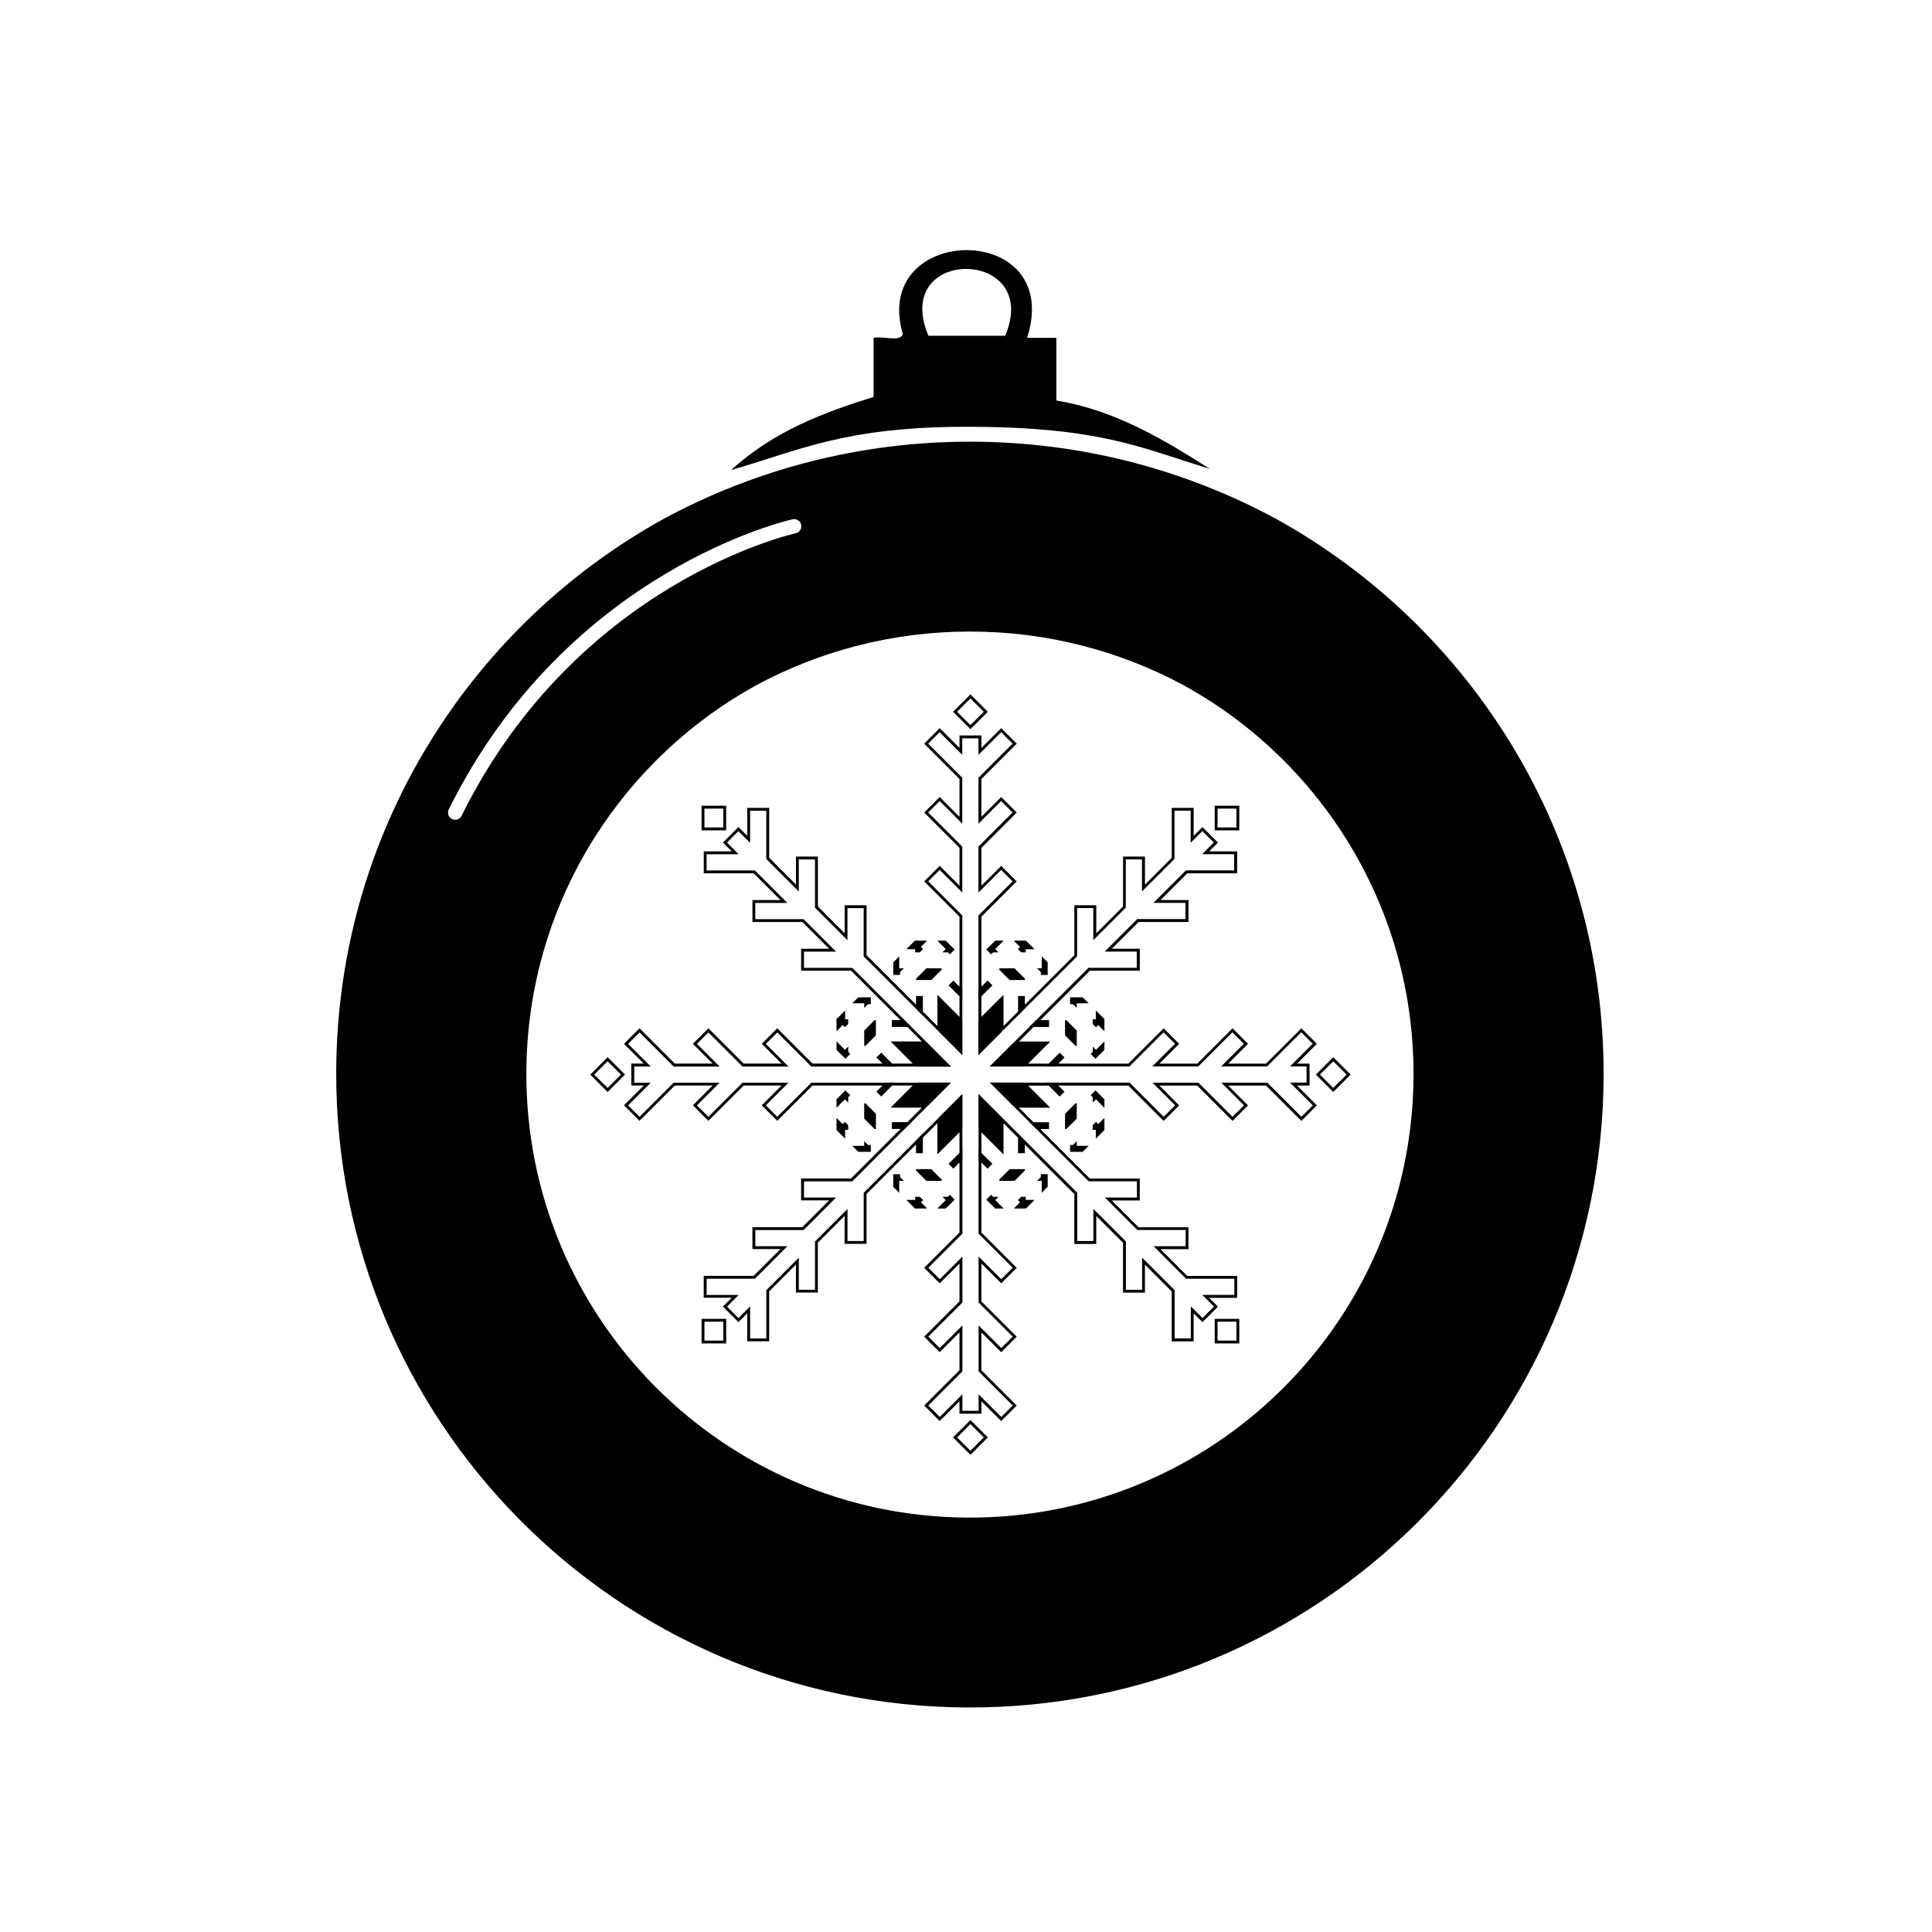 <?xml version="1.0" encoding="UTF-8"?>
<!-- The Best Svg Icon site in the world: iconSvg.co, Visit us! https://iconsvg.co -->
<svg fill="#000000" width="800px" height="800px" version="1.1" viewBox="144 144 512 512" xmlns="http://www.w3.org/2000/svg">
 <g>
  <path d="m393.66 400.86-0.246-0.246h-3.898l-2.758 2.758v0.348h4.043z"/>
  <path d="m413.73 395.51 0.871 0.871h1.234v-0.824h2.332l-2.281-2.277h-3.223l1.648 1.645z"/>
  <path d="m407.2 396.38h1.422l-0.871-0.871 2.231-2.231h-2.238l-2.359 2.359 1.281 1.277z"/>
  <path d="m386.53 396.38h1.23l0.875-0.871-0.582-0.586 1.648-1.645h-3.227l-2.277 2.277h2.332z"/>
  <path d="m393.75 396.38h1.418l0.539 0.535 1.281-1.277-2.359-2.359h-2.238l2.231 2.231z"/>
  <path d="m393.41 456.94 0.246-0.242-2.859-2.859h-4.043v0.348l2.758 2.754z"/>
  <path d="m429.35 421.01v-3.898l-2.758-2.758h-0.344v4.043l2.859 2.859z"/>
  <path d="m368.79 421.34-0.871 0.871-2.231-2.231v2.238l2.359 2.359 1.277-1.281-0.535-0.535z"/>
  <path d="m419.84 402.37h1.809v-3.332l-1.582-1.582v3.152h-1.234l1.008 1.004z"/>
  <path d="m382.53 401.61 1.008-1.004h-1.238v-3.152l-1.578 1.582v3.332h1.809z"/>
  <path d="m429.35 411.12v-1.234h3.152l-1.578-1.582h-3.34v1.812h0.762z"/>
  <path d="m367.33 441.9-1.648-1.648v3.227l2.281 2.277v-2.332h0.82v-1.234l-0.871-0.871z"/>
  <path d="m365.68 435.33v2.238l2.231-2.231 0.871 0.871v-1.418l0.535-0.539-1.277-1.281z"/>
  <path d="m367.91 416.23 0.871-0.871v-1.23h-0.82v-2.336l-2.281 2.281v3.227l1.648-1.648z"/>
  <path d="m412.85 456.94 2.758-2.754v-0.348h-4.043l-2.859 2.859 0.246 0.242z"/>
  <path d="m415.61 403.37-2.758-2.758h-3.898l-0.246 0.246 2.859 2.859h4.043z"/>
  <path d="m429.35 436.54-0.242-0.242-2.859 2.856v4.047h0.344l2.758-2.758z"/>
  <path d="m419.84 455.93-1.008 1.004h1.234v3.156l1.582-1.582v-3.336h-1.809z"/>
  <path d="m408.62 461.17h-1.422l-0.535-0.539-1.281 1.281 2.359 2.359h2.238l-2.231-2.231z"/>
  <path d="m415.84 461.17h-1.234l-0.871 0.871 0.582 0.582-1.648 1.648h3.223l2.281-2.281h-2.332z"/>
  <path d="m429.35 446.43-1.004 1.004h-0.762v1.812h3.34l1.582-1.586h-3.156z"/>
  <path d="m434.4 414.12h-0.824v1.23l0.871 0.871 0.582-0.578 1.652 1.648v-3.227l-2.281-2.281z"/>
  <path d="m433.58 421.34v1.422l-0.535 0.535 1.277 1.281 2.363-2.359v-2.238l-2.234 2.231z"/>
  <path d="m433.04 434.25 0.535 0.535v1.418l0.871-0.871 2.234 2.231v-2.238l-2.363-2.359z"/>
  <path d="m434.45 441.32-0.871 0.871v1.234h0.824v2.332l2.281-2.277v-3.227l-1.652 1.648z"/>
  <path d="m382.53 455.18h-1.809v3.336l1.578 1.582v-3.156h1.238l-1.008-1.004z"/>
  <path d="m373.02 417.11v3.898l0.242 0.242 2.859-2.856v-4.043h-0.348z"/>
  <path d="m373.02 436.54v3.902l2.754 2.758h0.348v-4.047l-2.859-2.856z"/>
  <path d="m373.02 411.12 1.004-1.004h0.758v-1.812h-3.336l-1.582 1.582h3.156z"/>
  <path d="m373.02 446.43v1.23h-3.156l1.582 1.586h3.336v-1.812h-0.758z"/>
  <path d="m491.05 431.68v-5.809h-3.305l5.246-5.246-4.106-4.109-9.355 9.355h-10.035l5.246-5.246-4.106-4.109-9.355 9.355h-10.035l5.246-5.246-4.106-4.109-9.355 9.355h-18.547l1.625-1.625-1.281-1.281-2.906 2.906h-5.449l5.856-5.856h-8.281l3.852-3.852h4.109v-1.809h-2.297l13.113-13.113h13.23v-5.809h-7.422l7.098-7.094h13.23v-5.809h-7.422l7.094-7.098h13.23v-5.809h-7.422l2.336-2.336-4.106-4.106-2.34 2.336v-7.422h-5.809v13.23l-7.094 7.098v-7.422h-5.809v13.23l-7.094 7.094v-7.422h-5.809v13.23l-13.113 13.113v-2.301h-1.809v4.113l-3.852 3.852v-8.281l-5.856 5.852v-5.449l2.906-2.902-1.281-1.281-1.625 1.625v-18.539l9.355-9.355-4.109-4.109-5.246 5.246v-10.035l9.355-9.355-4.109-4.109-5.246 5.246v-10.035l9.355-9.355-4.109-4.109-5.246 5.246v-3.305h-5.809v3.305l-5.246-5.246-4.109 4.109 9.355 9.355v10.035l-5.246-5.25-4.109 4.109 9.355 9.355v10.035l-5.246-5.25-4.109 4.109 9.355 9.355v18.543l-1.625-1.625-1.281 1.281 2.906 2.906v5.449l-5.856-5.856v8.281l-3.852-3.852v-4.109h-1.809v2.297l-13.109-13.109v-13.23h-5.809v7.422l-7.098-7.098v-13.227h-5.809v7.418l-7.094-7.094v-13.23h-5.809v7.422l-2.336-2.336-4.109 4.106 2.336 2.336h-7.422v5.809h13.23l7.094 7.094h-7.422v5.809h13.23l7.094 7.094h-7.422v5.809h13.23l13.109 13.109h-2.297v1.809h4.109l3.852 3.852h-8.281l5.856 5.856h-5.449l-2.906-2.906-1.281 1.281 1.625 1.625h-18.543l-9.355-9.355-4.109 4.109 5.246 5.246h-10.035l-9.355-9.355-4.106 4.109 5.246 5.246h-10.035l-9.355-9.355-4.109 4.109 5.246 5.246h-3.305v5.809h3.305l-5.246 5.246 4.109 4.109 9.355-9.355h10.035l-5.246 5.246 4.106 4.109 9.355-9.355h10.035l-5.246 5.246 4.109 4.109 9.355-9.355h18.543l-1.625 1.625 1.281 1.281 2.902-2.902h5.449l-5.856 5.856h8.281l-3.852 3.852h-4.113v1.809h2.301l-13.113 13.113h-13.23v5.809h7.422l-7.094 7.094h-13.23v5.809h7.422l-7.094 7.094h-13.23v5.809h7.422l-2.336 2.336 4.109 4.109 2.336-2.34v7.422h5.809v-13.23l7.094-7.098v7.422h5.809v-13.23l7.094-7.094v7.422h5.809v-13.23l13.109-13.109v2.297h1.809l0.004-4.098 3.852-3.856v8.281l5.856-5.856v5.449l-2.906 2.906 1.281 1.281 1.625-1.625v18.547l-9.355 9.355 4.109 4.109 5.246-5.246v10.035l-9.355 9.355 4.109 4.106 5.246-5.246v10.035l-9.355 9.355 4.106 4.109 5.25-5.246v3.305h5.809v-3.305l5.246 5.25 4.109-4.109-9.355-9.355v-10.035l5.246 5.246 4.109-4.106-9.355-9.355v-10.035l5.246 5.246 4.109-4.106-9.355-9.355v-18.543l1.625 1.625 1.281-1.281-2.906-2.902v-5.449l5.856 5.856v-8.281l3.852 3.852v4.109h1.809v-2.297l13.113 13.113v13.23h5.809v-7.422l7.094 7.094v13.23h5.809v-7.422l7.094 7.098v13.23h5.809v-7.422l2.34 2.34 4.106-4.109-2.336-2.336h7.422v-5.809h-13.23l-7.094-7.094h7.422v-5.809h-13.23l-7.098-7.098h7.422v-5.809h-13.23l-13.113-13.113h2.297v-1.809h-4.109l-3.852-3.852h8.281l-5.856-5.856h5.449l2.906 2.902 1.281-1.281-1.625-1.625h18.543l9.355 9.355 4.109-4.109-5.246-5.246h10.035l9.352 9.355 4.109-4.109-5.246-5.246h10.035l9.352 9.355 4.109-4.109-5.246-5.246zm0.871 5.246-3.035 3.035-9.039-9.043-12.18 0.004 6.004 6.004-3.035 3.035-9.039-9.043h-12.18l6.004 6.004-3.035 3.035-9.043-9.043h-19.617l-0.031-0.031h-2.562l0.031 0.031h-5.984l-0.031-0.031h-8.863l6.266 6.266h0.043l4.231 4.231h-0.043l1.809 1.809h0.043l13.871 13.871h12.789v4.293h-8.492l8.613 8.613h12.789v4.293h-8.492l8.609 8.613h12.789v4.293h-8.496l3.098 3.094-3.035 3.035-3.094-3.094v8.492h-4.293l-0.004-12.777-8.613-8.613v8.492h-4.293v-12.789l-8.609-8.613v8.492h-4.293v-12.785l-13.871-13.871v-0.043l-1.809-1.812v0.043l-4.231-4.231v-0.043l-6.266-6.266v8.859l0.031 0.031v5.984l-0.031-0.031v2.562l0.031 0.031v19.613l9.043 9.043-3.035 3.035-6.004-6.004v12.18l9.043 9.043-3.035 3.035-6.004-6.004v12.176l9.043 9.043-3.035 3.035-6.004-6.004v4.375h-4.297v-4.375l-6.004 6.004-3.035-3.035 9.039-9.039v-12.18l-6.004 6.004-3.035-3.035 9.043-9.043v-12.176l-6.004 6.004-3.035-3.035 9.039-9.043v-19.617l0.031-0.031v-2.562l-0.031 0.031-0.02-5.977 0.031-0.031v-8.863l-6.266 6.266v0.047l-4.231 4.231v-0.047l-1.809 1.812v0.043l-13.867 13.867v12.789h-4.293v-8.492l-8.613 8.613v12.789h-4.293v-8.492l-8.609 8.609v12.789h-4.293v-8.496l-3.094 3.094-3.035-3.035 3.094-3.094h-8.492v-4.293h12.789l8.609-8.613h-8.492v-4.293h12.785l8.613-8.613h-8.492v-4.293h12.785l13.871-13.871h0.043l1.809-1.809h-0.043l4.231-4.231h0.039l6.266-6.266h-8.863l-0.031 0.031h-5.984l0.031-0.031h-2.562l-0.031 0.031h-19.613l-9.039 9.043-3.035-3.035 6.004-6.004h-12.176l-9.043 9.043-3.035-3.035 6.008-6.004h-12.18l-9.039 9.043-3.035-3.035 6.008-6.004h-4.375v-4.293h4.375l-6.004-6.004 3.035-3.035 9.039 9.043h12.18l-6.008-6.004 3.035-3.035 9.043 9.043h12.176l-6.004-6.004 3.035-3.035 9.039 9.043h19.617l0.031 0.031h2.562l-0.031-0.031h5.984l0.031 0.031h8.863l-6.273-6.289h-0.047l-4.231-4.231h0.043l-1.809-1.809h-0.043l-13.871-13.867h-12.785v-4.293h8.492l-8.613-8.613h-12.785v-4.293h8.492l-8.609-8.613h-12.789v-4.293h8.492l-3.094-3.094 3.035-3.035 3.094 3.094v-8.492h4.293v12.785l8.613 8.613v-8.492h4.293v12.785l8.609 8.613v-8.492h4.293v12.785l13.867 13.867v0.043l1.809 1.809v-0.043l4.231 4.231v0.043l6.266 6.266v-8.863l-0.031-0.031v-5.984l0.031 0.027v-2.559l-0.031-0.031v-19.617l-9.043-9.043 3.035-3.035 6.004 6.004v-12.176l-9.043-9.043 3.035-3.035 6.004 6.008v-12.176l-9.043-9.043 3.035-3.035 6.004 6.008v-4.375h4.297v4.375l6.004-6.008 3.035 3.035-9.043 9.043v12.176l6.004-6.008 3.035 3.035-9.043 9.043v12.176l6.004-6.004 3.035 3.035-9.043 9.043v19.613l-0.031 0.031v2.559l0.031-0.031v5.984l-0.031 0.031v8.863l6.266-6.266v-0.043l4.231-4.231v0.043l1.809-1.809v-0.043l13.871-13.871v-12.785h4.293v8.492l8.609-8.613v-12.789h4.293v8.492l8.609-8.613v-12.785h4.293v8.492l3.094-3.094 3.035 3.035-3.094 3.094h8.492v4.293h-12.785l-8.613 8.613h8.492v4.293h-12.785l-8.613 8.613h8.492v4.293h-12.785l-13.867 13.871h-0.047l-1.809 1.809h0.047l-4.231 4.231h-0.047l-6.266 6.266h8.863l0.031-0.031h5.984l-0.031 0.031h2.559l0.031-0.031h19.617l9.043-9.043 3.035 3.035-6.008 6.004h12.176l9.043-9.043 3.035 3.035-6.004 6.004h12.176l9.043-9.043 3.035 3.035-6.004 6.004h4.375v4.293h-4.375z"/>
  <path d="m388.64 462.04-0.875-0.871h-1.23v0.82h-2.332l2.277 2.281h3.227l-1.648-1.648z"/>
  <path d="m395.17 461.17h-1.418l0.871 0.871-2.231 2.231h2.238l2.359-2.359-1.281-1.281z"/>
  <path d="m401.18 529.54-4.613-4.609 4.613-4.609 4.609 4.609zm-3.539-4.609 3.539 3.539 3.539-3.539-3.539-3.535zm74.785-24.902h-6.519v-6.519h6.519zm-5.762-0.758h5.004v-5.004h-5.004zm-130.22 0.758h-6.519v-6.519h6.519zm-5.758-0.758h5.004v-5.004h-5.004zm-25.66-65.883-4.609-4.609 4.609-4.609 4.609 4.609zm-3.539-4.609 3.539 3.539 3.539-3.539-3.539-3.535zm195.84 4.609-4.609-4.609 4.609-4.609 4.609 4.609zm-3.535-4.609 3.535 3.539 3.535-3.539-3.535-3.535zm-21.367-64.73h-6.519v-6.519h6.519zm-5.762-0.758h5.004v-5.004h-5.004zm-130.22 0.758h-6.519v-6.519h6.519zm-5.758-0.758h5.004v-5.004h-5.004zm70.492-26.055-4.613-4.609 4.613-4.609 4.609 4.609zm-3.539-4.609 3.539 3.535 3.539-3.535-3.539-3.535z"/>
  <path d="m375.51 249.18v-15.645c2.316-0.59 7.031 1.215 7.75-0.969-8.594-29.512 42.902-30.223 32.934 0.969h7.75v16.613c15.867 2.543 29.43 10.969 40.684 18.117-18.145-5.531-29.023-11.164-64.457-11.164-32.48 0-44.48 6.336-62.441 11.473 11.617-10.547 24.777-15.285 37.781-19.395zm14.531-16.203h20.344c9.867-23.379-30.398-23.844-20.344 0z"/>
  <path d="m481.93 281.37c-24.082-12.961-51.625-20.32-80.895-20.32-29.379 0-57.023 7.414-81.172 20.465-24.777 13.703-45.73 33.492-60.832 57.355-16.316 25.773-25.809 56.305-25.93 89.059-0.352 92.75 74.559 168.22 167.31 168.57 92.746 0.352 168.22-74.551 168.56-167.3 0.238-63.645-34.961-119.14-87.043-147.83zm-215.6 78.82c-0.332 0.668-1.004 1.059-1.703 1.059-0.281 0-0.57-0.062-0.84-0.199-0.938-0.465-1.324-1.602-0.859-2.543 31.508-63.668 90.547-76.766 91.141-76.891 1.027-0.219 2.031 0.441 2.246 1.465 0.219 1.027-0.438 2.035-1.465 2.25-0.574 0.125-57.855 12.902-88.52 74.859zm134.27 185.99c-64.926-0.246-117.36-53.07-117.11-118 0.086-22.93 6.731-44.301 18.152-62.34 10.57-16.703 25.238-30.555 42.582-40.148 16.906-9.137 36.258-14.328 56.82-14.328 20.488 0 39.766 5.152 56.625 14.223 36.457 20.078 61.098 58.93 60.93 103.48-0.246 64.922-53.074 117.36-118 117.11z"/>
 </g>
</svg>